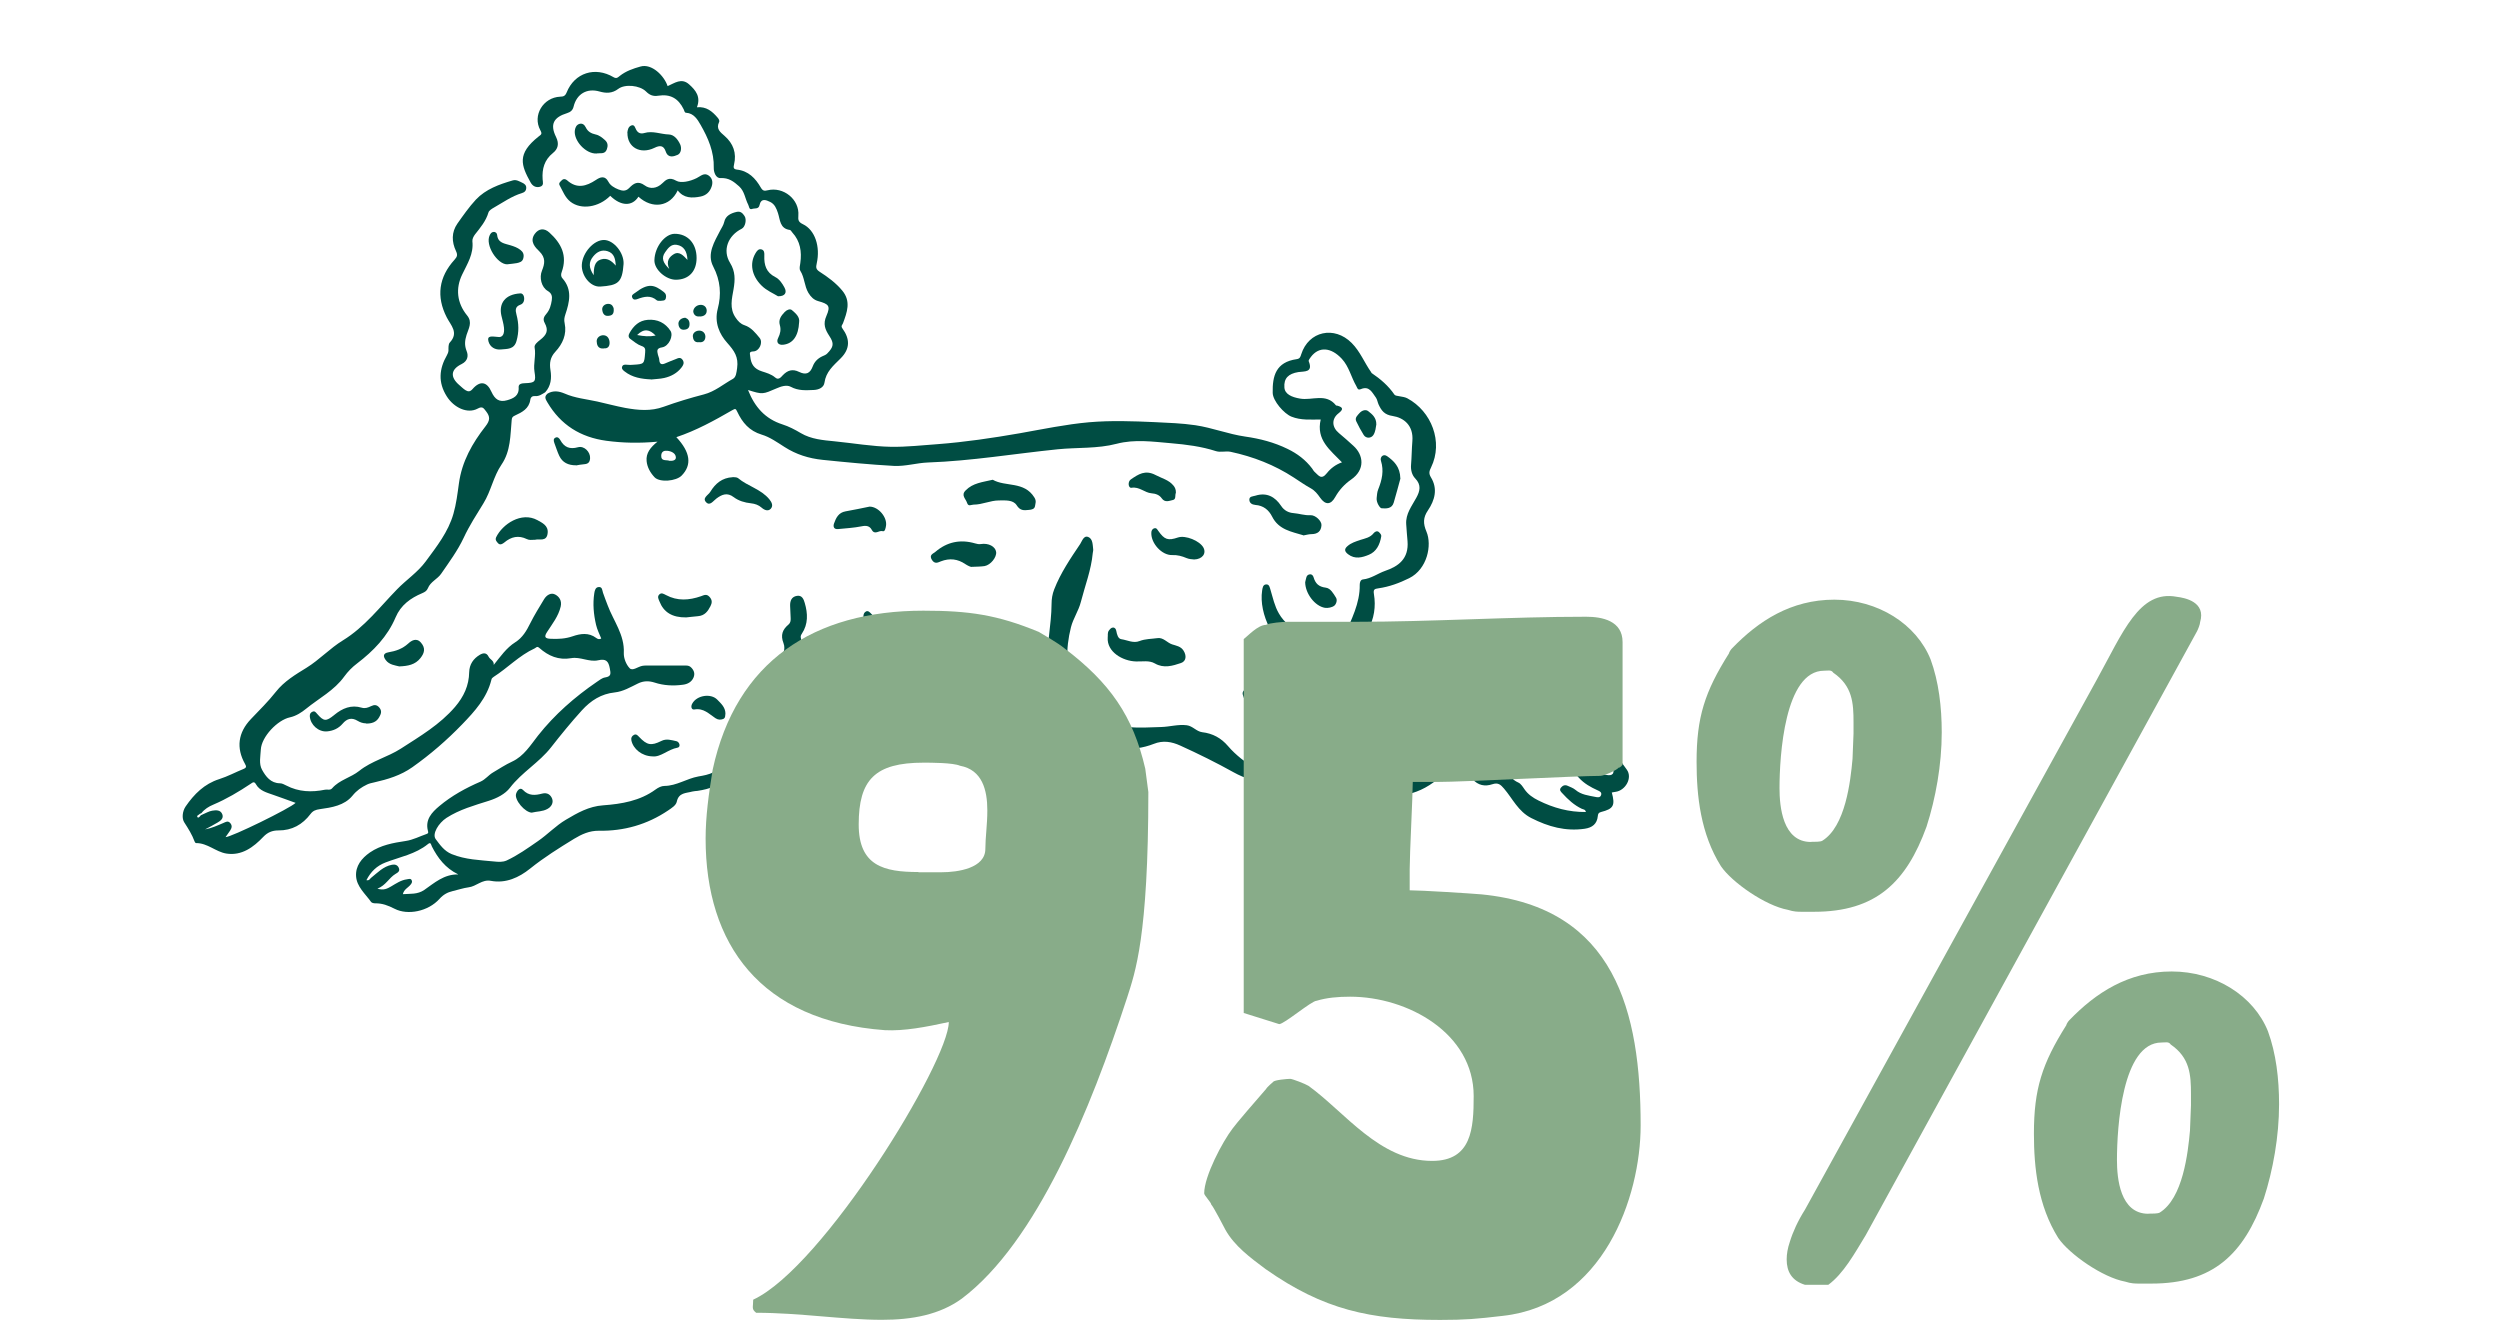 <svg viewBox="0 0 227 121" xmlns="http://www.w3.org/2000/svg" data-sanitized-data-name="Calque 1" data-name="Calque 1" id="Calque_1">
  <defs>
    <style>
      .cls-1 {
        fill: #88ac89;
      }

      .cls-1, .cls-2 {
        stroke-width: 0px;
      }

      .cls-2 {
        fill: #004d43;
      }
    </style>
  </defs>
  <g>
    <path d="M49.73,35.73c.51-.29,1-.22,1.53,0,.95.42,1.98.51,2.98.73.85.19,1.69.42,2.54.58,1.17.21,2.32.32,3.49-.11,1.19-.43,2.42-.8,3.65-1.12,1-.26,1.76-.93,2.63-1.41.29-.16.32-.57.38-.97.14-1.02-.25-1.57-.9-2.3-.69-.77-1.19-1.83-.86-3.09.34-1.28.26-2.56-.41-3.84-.6-1.15.11-2.25.64-3.28.13-.25.29-.47.36-.77.12-.56.6-.79,1.13-.91.36-.08.54.12.71.37.22.32.07,1-.25,1.16-1.25.62-1.77,1.95-1.06,3.1.49.79.46,1.53.32,2.37-.15.87-.4,1.77.19,2.61.21.31.44.56.8.68.61.2.99.69,1.37,1.15.34.41-.02,1.21-.56,1.23-.41.02-.32.16-.29.45.07.7.34,1.13,1.06,1.36.4.13.85.25,1.21.56.29.25.5,0,.68-.2.43-.45.88-.61,1.49-.31.64.31,1,.13,1.24-.51.16-.42.45-.71.85-.9.16-.08.33-.12.46-.26.58-.59.65-.91.19-1.6-.38-.58-.59-1.08-.26-1.82.39-.9.22-1.07-.75-1.34-.39-.11-.66-.37-.89-.75-.37-.63-.34-1.38-.73-2-.12-.2-.03-.47,0-.72.14-1.01,0-1.97-.73-2.76-.07-.08-.14-.22-.22-.23-.92-.12-.88-.93-1.08-1.53-.14-.43-.3-.81-.7-1.01-.39-.19-.83-.38-.98.3-.08.37-.43.25-.66.33-.29.11-.28-.23-.36-.38-.29-.55-.33-1.22-.83-1.67-.48-.43-.94-.79-1.68-.75-.45.03-.63-.57-.62-.92.04-1.46-.51-2.72-1.2-3.92-.27-.47-.61-1.05-1.31-1.09-.15,0-.16-.19-.22-.31-.48-.99-1.21-1.41-2.3-1.24-.49.08-.8-.06-1.13-.39-.56-.55-1.9-.69-2.51-.23-.55.42-1.11.41-1.7.24-1.14-.33-2.08.21-2.36,1.38-.08.33-.29.49-.58.58-1.24.38-1.58,1.02-1.01,2.17.31.63.16,1.1-.28,1.45-.79.64-1,1.44-.94,2.39.01.23.15.57-.24.68-.38.1-.67-.07-.85-.39-.87-1.57-1.26-2.6.72-4.17.25-.19.35-.23.16-.58-.73-1.34.26-2.97,1.8-3.04.28-.01.45-.04.59-.38.72-1.8,2.59-2.38,4.26-1.39.29.17.41,0,.57-.12.56-.44,1.2-.66,1.88-.85,1.02-.29,2.15.84,2.46,1.78.63-.27,1.26-.78,1.95-.16.61.54,1.08,1.14.71,2.08.86-.08,1.39.37,1.87.93.11.13.21.28.14.42-.29.61.11.91.5,1.25.79.69,1.11,1.56.86,2.6-.06.26-.07.42.26.46,1.04.11,1.69.79,2.17,1.63.19.33.35.31.61.25,1.44-.36,2.92.83,2.8,2.3-.03.4,0,.58.42.78,1.09.52,1.59,2.03,1.25,3.55-.08.36-.09.54.27.77.75.48,1.47,1.01,2.05,1.71.81.98.43,1.97.06,2.97-.06.15-.21.23-.05.46.69.95.72,1.85-.17,2.73-.66.66-1.32,1.2-1.46,2.2-.06.42-.48.64-.98.66-.72.03-1.4.08-2.08-.29-.39-.21-.91-.02-1.28.14-1.26.54-1.25.58-2.6.15.6,1.53,1.55,2.62,3.11,3.12.6.19,1.15.48,1.69.8.93.55,2.02.64,3.05.74,1.71.17,3.42.47,5.14.5,1.41.02,2.82-.14,4.22-.24,2.5-.19,4.99-.56,7.46-.99,2.09-.37,4.18-.81,6.3-1,1.99-.17,3.98-.1,5.97-.01,1.23.06,2.45.1,3.68.28,1.54.23,2.99.81,4.52,1.03,1.34.19,2.62.52,3.85,1.12.89.43,1.64,1,2.23,1.78.08.11.14.24.24.32.34.29.58.77,1.11.09.32-.41.8-.78,1.36-.97-1.05-1.1-2.37-2.03-1.93-3.89-.88,0-1.79.09-2.66-.26-.67-.27-1.69-1.43-1.7-2.16-.03-1.53.28-2.79,2.18-3.06.29-.04.34-.21.41-.44.67-2.11,3.01-2.61,4.58-1.03.78.78,1.16,1.8,1.78,2.67.01.02.01.05.03.06.8.54,1.52,1.15,2.08,1.97.11.16.79.12,1.17.33,2.18,1.17,3.28,3.95,2.15,6.27-.16.32-.23.54-.02.89.65,1.05.36,2.09-.27,3.02-.44.65-.44,1.19-.13,1.92.52,1.22.08,3.41-1.57,4.23-.89.44-1.81.78-2.8.92-.34.05-.47.09-.4.52.19,1.13.02,2.24-.54,3.26-.21.39-.36.52.28.71.96.28,1.78.93,2.54,1.61.51.46,1.05.67,1.75.72,1.2.08,2.3.54,3.23,1.32.34.28.65.43,1.09.35,1.03-.2,2.05.11,3.08.06.28-.01.47.24.66.43.61.57,1.29.9,2.17.72.44-.09,1.07.7,1.04,1.23-.02.32-.31.74-.11.93.31.29.75.47,1.19.6,1.25.38,2.52.75,3.74,1.22,1.32.51,2.06,1.71,2.84,2.78.54.74-.11,1.9-1.03,2.02-.11.01-.22.04-.33.06.32,1.18.16,1.48-.98,1.77-.23.06-.27.17-.29.37-.07.71-.5,1.05-1.19,1.15-1.74.25-3.29-.18-4.85-.97-1.2-.61-1.69-1.76-2.48-2.68-.3-.35-.53-.57-1.06-.39-.66.22-1.29.12-1.81-.48-.46-.53-2.53-.49-3.17.03-1.94,1.6-4.12,1.83-6.46,1.15-.67-.19-1.18-.63-1.67-1.1-.19-.18-.3-.21-.6-.15-.92.19-1.88.3-2.7-.35-.34-.27-.62,0-.86.11-2.13.91-4.21.82-6.21-.29-1.58-.88-3.2-1.68-4.85-2.43-.79-.36-1.57-.49-2.4-.16-2.02.79-3.9.5-5.67-.77-.07.15-.1.35-.21.42-1.08.69-1.08,2.05-1.83,2.96-.55.68-.36,1.54.36,2.17.56.5.73,1,.4,1.72-.19.4-.4.6-.84.61-.39,0-.73.05-1.1.33-.46.36-1.14.1-1.7.24-1.34.33-2.38-.16-3.19-1.13-.71-.85-.97-1.89-.93-3.01.02-.79.06-1.58.28-2.34.07-.26-.02-.43-.15-.61-.4-.62-.56-1.27-.28-1.98.23-.58-.24-1.02-.29-1.54.02-.04.06-.09.05-.11-.04-.08-.11-.05-.16,0-.28.34-.72.32-1.09.45-.71.24-1.21.83-1.95,1.04-.52.15-1.02.36-1.56.39-1.37.07-2.7.53-4.07.44-.82-.05-1.64-.2-2.43-.4-.48-.12-.95-.14-1.4-.05-1.83.38-3.44-.06-4.91-1.16-.11-.08-.23-.15-.33-.23-.43-.33-.82-.39-1.17.13-.07.11-.18.24-.29.27-.85.21-1.06.92-1.31,1.61-.35.95-.92,1.73-1.73,2.36-.41.31-.77.69-1.11,1.08-.75.88-1.74,1.22-2.83,1.38-.16.02-.32.02-.47.06-.56.16-1.23.08-1.41.92-.07.34-.47.58-.79.8-1.9,1.28-4.01,1.88-6.28,1.84-.86-.01-1.57.32-2.25.73-1.37.84-2.73,1.69-4,2.71-1.01.81-2.2,1.36-3.55,1.11-.82-.16-1.32.51-2.05.59-.46.06-.95.23-1.43.34-.47.11-.85.32-1.19.7-1.04,1.16-2.9,1.51-4.07.91-.61-.31-1.13-.51-1.78-.5-.13,0-.31-.04-.37-.13-.53-.74-1.3-1.38-1.36-2.33-.06-.93.5-1.63,1.26-2.16.98-.67,2.11-.87,3.24-1.04.68-.1,1.27-.42,1.91-.64.18-.06.15-.14.11-.3-.25-1.01.35-1.65,1.04-2.23,1.12-.94,2.4-1.64,3.74-2.22.45-.2.72-.59,1.13-.83.58-.34,1.13-.71,1.74-.99,1.06-.49,1.67-1.49,2.35-2.36,1.52-1.92,3.33-3.5,5.33-4.87.24-.16.49-.37.76-.41.59-.09.51-.37.43-.82-.12-.66-.35-.9-1.05-.74-.82.19-1.63-.34-2.46-.19-1.14.2-2.07-.2-2.89-.93-.22-.19-.27-.03-.42.04-1.4.64-2.46,1.78-3.73,2.59-.1.07-.18.13-.2.25-.41,1.66-1.51,2.87-2.65,4.05-1.39,1.44-2.89,2.74-4.53,3.9-1.06.75-2.24,1.1-3.47,1.38-.22.05-.43.09-.64.19-.52.25-.94.54-1.33,1.02-.73.89-1.88,1.07-2.97,1.22-.36.05-.61.14-.83.43-.73.97-1.69,1.51-2.93,1.5-.54,0-.97.17-1.36.58-.9.95-1.97,1.74-3.36,1.52-.95-.15-1.71-.96-2.75-.95-.05,0-.11-.08-.13-.14-.23-.63-.58-1.18-.94-1.74-.23-.35-.18-.99.12-1.44.77-1.12,1.7-2.06,3.06-2.49.76-.24,1.48-.63,2.22-.93.28-.12.23-.24.11-.46-.8-1.43-.64-2.83.55-4.07.77-.81,1.57-1.59,2.26-2.47.74-.94,1.77-1.56,2.78-2.18,1.18-.73,2.13-1.77,3.31-2.49,1.96-1.2,3.34-3.02,4.91-4.63.84-.87,1.87-1.54,2.6-2.53,1-1.36,2.05-2.68,2.52-4.33.26-.9.37-1.84.5-2.77.27-1.98,1.22-3.65,2.41-5.17.42-.54.44-.87.05-1.37-.23-.29-.32-.48-.76-.24-.92.5-2.16-.08-2.81-1.12-.8-1.27-.69-2.49.02-3.73.08-.14.13-.27.14-.43,0-.24-.02-.57.12-.72.84-.9.09-1.56-.28-2.29-.96-1.88-.73-3.65.71-5.23.24-.27.3-.43.13-.79-.39-.83-.42-1.7.13-2.49.53-.75,1.06-1.51,1.68-2.18.9-.95,2.11-1.38,3.34-1.74.33-.1.61.09.89.22.18.08.35.22.34.45,0,.26-.15.41-.39.48-.93.28-1.72.85-2.55,1.32-.19.11-.44.26-.49.44-.23.78-.73,1.37-1.22,1.99-.13.17-.26.42-.24.62.13,1.15-.45,2.03-.92,3.01-.62,1.27-.49,2.59.44,3.73.52.63.12,1.21-.05,1.77-.16.52-.2.94.01,1.47.17.41.11.89-.45,1.17-1.01.49-1.06,1.19-.22,1.91.19.16.36.34.57.47.22.13.4.16.63-.1.68-.79,1.31-.69,1.72.24.32.7.72.97,1.42.77.56-.16,1.11-.39,1.05-1.18-.02-.33.31-.36.6-.37.89-.03.99-.14.84-1.04-.12-.73.15-1.46.01-2.2-.05-.25.26-.5.49-.68.64-.49.78-.89.43-1.54-.21-.38-.04-.61.15-.84.31-.36.42-.79.49-1.23.05-.34.01-.62-.36-.84-.59-.34-.79-1.23-.53-1.85.25-.62.36-1.16-.24-1.75-.34-.33-.92-.88-.42-1.58.37-.51.87-.55,1.33-.13,1.08.98,1.66,2.1,1.12,3.59-.07.19-.09.39.07.57.91,1.03.64,2.16.26,3.29-.09.28-.13.49-.06.8.21,1-.19,1.87-.85,2.58-.47.51-.54,1.03-.44,1.66.12.73.05,1.44-.48,2.02-.29.17-.56.38-.93.34-.23-.02-.39.1-.42.34-.12.81-.75,1.13-1.38,1.42-.21.1-.29.16-.31.41-.13,1.39-.08,2.82-.93,4.06-.73,1.07-.95,2.4-1.63,3.5-.63,1.03-1.29,2.04-1.8,3.14-.55,1.17-1.32,2.21-2.05,3.27-.33.48-.97.72-1.2,1.31-.1.24-.27.34-.52.45-1.05.44-1.94,1.08-2.41,2.19-.74,1.75-2.02,3.06-3.5,4.19-.45.34-.83.73-1.16,1.18-.91,1.27-2.3,1.98-3.48,2.94-.38.31-.89.65-1.45.77-1.14.24-2.59,1.77-2.65,2.93-.03.61-.19,1.29.11,1.83.34.61.78,1.22,1.63,1.23.19,0,.39.11.57.2,1.13.59,2.31.63,3.53.38.21-.04.46.08.64-.13.66-.76,1.68-.96,2.46-1.58,1.12-.9,2.57-1.24,3.78-2.02,1.75-1.13,3.54-2.18,4.92-3.79.79-.93,1.26-1.93,1.28-3.15.02-.71.38-1.23.97-1.58.29-.17.6-.22.79.17.13.27.51.35.47.75.62-.77,1.15-1.55,1.96-2.06.65-.41,1.02-1.04,1.35-1.71.38-.76.83-1.48,1.27-2.21.23-.37.63-.61,1-.41.36.19.62.55.5,1.09-.21.89-.76,1.57-1.23,2.3-.32.48-.17.61.33.63.68.03,1.33,0,1.99-.23.7-.24,1.45-.36,2.13.15.12.09.26.17.46.05-.17-.41-.37-.81-.47-1.24-.22-.95-.31-1.9-.16-2.87.04-.24.1-.54.4-.56.33-.03.32.3.39.52.13.38.28.76.42,1.13.53,1.43,1.55,2.68,1.47,4.34-.02.46.21,1.05.53,1.38.26.28.74-.13,1.13-.21.2-.04.4-.03.6-.03,1.14,0,2.28,0,3.42,0,.2,0,.34.07.47.21.24.26.32.55.18.88-.18.42-.56.6-.96.65-.87.12-1.74.08-2.59-.2-.51-.16-.99-.16-1.5.09-.68.33-1.34.73-2.11.81-1.22.13-2.16.73-2.98,1.63-.98,1.08-1.9,2.21-2.8,3.36-1.08,1.38-2.65,2.26-3.73,3.67-.43.56-1.16.94-1.92,1.18-1.32.42-2.66.79-3.84,1.55-.72.47-1.33,1.46-.98,1.93.39.52.77,1.08,1.45,1.36,1.25.51,2.56.54,3.86.67.37.04.77.07,1.13-.09,1.01-.47,1.92-1.12,2.83-1.75.88-.6,1.62-1.4,2.55-1.95,1.05-.62,2.08-1.22,3.39-1.31,1.66-.12,3.34-.4,4.76-1.44.23-.17.53-.32.8-.32,1.11-.01,2.02-.67,3.08-.86.46-.08.94-.16,1.35-.38,1.8-.95,3.07-2.35,3.43-4.43.09-.55.34-.95.83-1.22.6-.33,1.08-.82,1.42-1.4.36-.62.53-1.3.13-1.97-.25-.42-.21-.75.1-1.09.41-.46.69-1.03.47-1.61-.29-.74-.09-1.24.46-1.7.17-.14.2-.35.19-.56-.01-.38-.04-.76-.05-1.14-.01-.45.13-.82.62-.9.47-.08.62.33.71.65.28.95.32,1.91-.26,2.78-.09.14-.14.24-.09.42.24,1.04-.08,1.94-.75,2.74-.1.12-.37.22-.2.43.51.62.3,1.27.12,1.92-.05.19-.07.34.18.41.85.25,1.72.46,2.55.78.99.37,2.06.41,3.02.86.15.07.28.12.45.1.8-.11,1.6-.14,2.4-.17,1.29-.04,2.58-.19,3.86-.31.93-.09,1.88-.18,2.71-.66,1.11-.63,2.41-.83,3.48-1.56.23-.16.55-.26.83-.25,1.23,0,2.45-.1,3.67-.12.36,0,.39-.06.29-.34-.13-.39-.21-.78-.23-1.19-.1-1.93.37-3.83.38-5.76,0-.44.07-.89.24-1.32.58-1.49,1.48-2.81,2.36-4.12.17-.26.32-.81.74-.63.41.17.39.71.44,1.13.01.11-.03.22-.04.33-.14,1.53-.7,2.95-1.08,4.43-.2.8-.7,1.51-.9,2.3-.49,1.97-.53,3.95.54,5.78.52.89.87,1.89,1.88,2.47,1.84,1.06,3.8.87,5.77.81.78-.02,1.54-.26,2.33-.16.54.07.87.56,1.39.63.96.11,1.73.53,2.36,1.27.35.41.75.78,1.17,1.12.57.46,1.22.75,1.98.72.93-.04,1.82-.26,2.67-.63.57-.25,1.07-.24,1.61,0,.58.27,1.18.35,1.83.24.31-.05.62-.2.98-.03,1.39.68,2.85,1.04,4.43.8.37-.06.76.02,1.14,0,1.12-.03,2.27-.13,3.26-.6,1.26-.6,2.43-.41,3.59.03.82.31.9.39,1.32-.42.54-1.04,1.15-2.04,2.09-2.76.52-.4.36-1.02.62-1.51.07-.13-.12-.18-.21-.2-.97-.22-1.87-.71-2.91-.71-1.34,0-2.68-.12-3.92-.75-.97-.49-1.94-.98-3.11-.94-.65.02-1.26-.26-1.8-.78-1.28-1.24-2.81-1.71-4.62-1.34-1.38.28-2.74.26-4.1-.47-1.79-.97-3.26-3.75-2.93-5.91.04-.24.07-.55.39-.55.27,0,.3.29.37.5.22.73.37,1.47.76,2.14.94,1.67,3.55,2.81,5.61,2.3.17-.04.28-.09.34-.25.62-1.51,1.42-2.96,1.39-4.66,0-.22.08-.46.29-.48.75-.08,1.34-.54,2.02-.78,1.21-.41,2.16-1.1,2.03-2.7-.04-.51-.09-1.03-.12-1.54-.06-.94.51-1.64.92-2.4.33-.6.47-1.16-.1-1.75-.3-.31-.42-.77-.38-1.24.06-.71.06-1.43.12-2.15.12-1.44-.8-2.13-1.78-2.28-.76-.11-1.03-.49-1.29-1.05-.09-.2-.12-.45-.24-.62-.34-.45-.59-1.1-1.37-.77-.29.12-.31-.1-.41-.28-.47-.81-.66-1.77-1.32-2.48-.98-1.05-2.07-1.13-2.8-.17-.09.12-.24.31-.2.4.42,1.04-.4.9-.94.98-.92.15-1.33.57-1.27,1.4.04.6.65.88,1.43,1.01,1.08.19,2.35-.53,3.25.61.02.03.09.02.13.03.52.15.57.33.11.69-.66.51-.61,1.27.03,1.8.45.37.88.76,1.31,1.15.94.84,1.09,2.18-.2,3.07-.59.41-1.08.94-1.44,1.58-.4.73-.9.75-1.38.06-.23-.33-.47-.64-.85-.85-.53-.29-1.02-.64-1.53-.97-1.76-1.15-3.69-1.9-5.74-2.34-.43-.09-.92.07-1.33-.06-1.33-.43-2.69-.6-4.08-.72-1.66-.14-3.29-.38-4.94.05-1.75.46-3.57.32-5.35.5-3.93.4-7.83,1.06-11.79,1.2-1.03.04-2.03.36-3.08.31-2.17-.12-4.33-.33-6.48-.55-1.26-.13-2.4-.49-3.46-1.17-.66-.42-1.33-.9-2.07-1.12-1.13-.34-1.76-1.1-2.22-2.08-.13-.27-.16-.31-.45-.14-1.63.94-3.28,1.85-5.08,2.45,1.28,1.37,1.43,2.52.48,3.49-.5.51-1.98.64-2.45.16-.39-.41-.68-.92-.73-1.48-.07-.71.34-1.25.99-1.76-1.65.15-3.14.12-4.64-.08-2.36-.32-4.15-1.44-5.36-3.49-.15-.26-.31-.5-.02-.76ZM18.13,73.91c-.08.1-.33.14-.18.31.06.07.21-.08.28-.19.06-.03.11-.05.17-.08.29-.12.57-.29.87-.34.35-.06.77-.08.92.34.13.36-.16.58-.44.74-.37.22-.75.42-1.13.62.6-.11,1.14-.36,1.68-.59.19-.08.4-.23.61.02.2.24.13.45-.01.67-.13.19-.27.38-.42.6.51.01,5.88-2.62,6.36-3.11-.7-.25-1.37-.5-2.04-.73-.59-.21-1.22-.36-1.56-.96-.16-.29-.3-.16-.48-.04-1.08.72-2.19,1.38-3.39,1.89-.41.17-.8.41-1.08.77-.06.03-.11.06-.17.08ZM96.44,73.15c.05,0,.1.01.16.02-.03-.04-.05-.08-.08-.11-.14-.46-.52-.78-.75-1.18-.26-.44-.55-.86-.61-1.39-.09-.76.3-1.33.75-1.87.1-.12.37-.32.05-.37-.38-.06-.7-.36-1.08-.29-1.12.2-2.23.44-3.35.63-.24.04-.28.13-.29.34-.03.85-.09,1.7-.13,2.55-.03.7.31,1.24.79,1.7.36.33.77.61,1.16.92.06.05.12.1.18.15.09-.12.03-.19-.09-.24-.1-.22-.2-.44-.32-.66-.14-.28-.23-.57.07-.78.34-.25.53.07.7.28.37.45.79.77,1.44.74-.19-.33-.37-.64-.55-.94-.13-.22-.25-.42,0-.64.26-.22.4,0,.58.11.49.31.81.84,1.38,1.04ZM144,73.74c-.05-.26-.24-.24-.37-.3-.7-.33-1.26-.85-1.77-1.41-.11-.12-.32-.29-.12-.52.16-.19.36-.27.6-.16.24.11.51.2.71.37.53.45,1.18.51,1.81.64.19.04.44.09.52-.17.08-.25-.12-.34-.32-.43-.62-.28-1.21-.61-1.67-1.11-.14-.15-.35-.32-.21-.57.15-.26.39-.26.65-.19.54.14,1.08.28,1.63.39.36.07.92.26,1.03-.13.12-.42-.32-.79-.74-1.01-.1-.05-.21-.09-.32-.1-1.85-.04-3.32-1.23-5.06-1.63-.4-.09-.83-.28-1.09-.63-.19-.26-.3-.14-.48-.04-.85.5-1.23,1.28-1.5,2.2-.26.88-.51,1.63.57,2.12.22.1.39.37.54.59.33.48.78.79,1.29,1.04,1.35.67,2.76,1.06,4.3,1.04ZM94.4,63.65c-1.18-.22-2.28.45-3.46.47-.68.01-.59.34-.32.66.49.58.57,1.18.35,1.87-.07.21-.1.54.16.58.58.07,1.11.44,1.75.16,1.1-.47,2.2-1,3.44-.32.38.21,1.64-.86,1.59-1.27,0-.06-.08-.11-.12-.16-.45-.62-.78-1.31-1.31-1.86-.16-.17-.29-.29-.57-.25-.49.07-.98.08-1.51.12ZM41.58,79.38c-1.14-.56-1.83-1.47-2.37-2.53-.06-.12-.08-.44-.35-.21-1.13.92-2.55,1.17-3.85,1.67-.79.3-1.34.83-1.74,1.61.28.05.31-.12.41-.2.59-.47,1.12-1.05,1.91-1.2.27-.05.5.01.62.28.13.3-.07.42-.31.56-.58.35-.86,1.03-1.63,1.33.58.18.91-.01,1.24-.2.46-.27.9-.58,1.45-.65.15-.02.33-.1.42.08.08.16,0,.29-.11.42-.22.27-.59.41-.69.85.68-.05,1.32.04,1.94-.38.92-.64,1.8-1.44,3.08-1.41ZM60.75,41.84c.25.02.63,0,.62-.31-.02-.38-.41-.56-.78-.6-.28-.03-.53.06-.55.42-.03.55.41.39.72.48Z" class="cls-2"></path>
    <path d="M61.53,17.3c-.7,1.48-2.3,1.71-3.56.56-.57.9-1.59.87-2.56-.08-1.05,1.06-2.65,1.29-3.61.54-.5-.39-.7-.98-.99-1.5-.11-.2.08-.33.2-.45.15-.15.33-.13.48,0,.88.79,1.73.56,2.62-.03.36-.24.81-.46,1.15.19.16.31.53.53.89.67.34.13.66.2.98-.13.39-.4.78-.7,1.42-.23.46.34,1.08.3,1.59-.2.32-.31.62-.6,1.26-.23.43.25,1.26.06,1.86-.24.35-.17.67-.53,1.09-.23.31.23.4.57.28.96-.16.52-.51.85-1.03.95-.77.15-1.52.16-2.07-.57Z" class="cls-2"></path>
    <path d="M59.12,34.45c-.87-.04-1.7-.17-2.4-.72-.15-.11-.3-.25-.23-.44.07-.2.27-.19.46-.17.18.02.36.02.54,0,1.02-.06,1.01-.07,1.09-1.12.02-.3.02-.47-.34-.59-.36-.12-.68-.4-1-.63-.19-.13-.2-.33-.08-.54.37-.66.87-1.14,1.66-1.2.88-.07,1.58.27,2.06,1,.29.44-.14,1.4-.76,1.5-.54.08-.45.34-.38.67.03.15.12.3.12.45.03.49.28.46.62.3.28-.13.58-.23.87-.35.23-.1.45-.21.64.08.18.27.03.5-.11.68-.39.51-.95.81-1.57.95-.39.09-.8.09-1.2.14ZM57.85,30.42c.62.12,1.12.16,1.68.05-.54-.57-1.05-.67-1.68-.05Z" class="cls-2"></path>
    <path d="M56.62,23.97c-.12,1.72-.52,1.94-2.11,2.05-.91.06-1.73-1-1.68-1.98.06-1.11,1.1-2.27,2.03-2.25.88.02,1.82,1.18,1.76,2.19ZM55.91,24.13c-.03-.59-.12-1.14-.77-1.33-.53-.15-.95.08-1.28.49-.42.51-.41,1.02.05,1.7,0-.69.07-1.25.65-1.43.55-.18.98.12,1.35.56Z" class="cls-2"></path>
    <path d="M63.25,23.43c0,1.21-.71,1.96-1.87,1.97-.91.01-1.98-.92-1.96-1.77.03-1.24.97-2.39,1.83-2.4,1.19-.01,2,.87,2,2.2ZM62.42,23.6c-.03-.79-.34-1.27-.98-1.37-.51-.08-.79.31-1.05.68-.37.53-.18.96.38,1.51-.34-.74.05-1.12.41-1.34.49-.3.88.13,1.23.51Z" class="cls-2"></path>
    <path d="M45.17,30.59c.49.1.65-.29.59-.85-.04-.38-.16-.74-.24-1.11-.23-1.08.34-1.91,1.72-1.99.21-.01.29.15.33.28.08.31-.02.64-.3.74-.53.18-.47.54-.37.92.21.8.23,1.57,0,2.38-.22.79-.85.71-1.4.77-.54.06-1.01-.21-1.15-.74-.14-.54.31-.44.82-.4Z" class="cls-2"></path>
    <path d="M56.96,12.06c.03-.23.07-.56.37-.67.29-.11.34.23.44.4.17.3.41.38.73.29.76-.23,1.49.11,2.24.13.48.02.82.47,1.02.9.15.32.09.81-.23.95-.33.14-.86.34-1.08-.3-.19-.56-.52-.59-1.04-.33-1.27.61-2.46-.05-2.44-1.37Z" class="cls-2"></path>
    <path d="M70.66,26.91c-.45-.28-1.05-.52-1.51-.98-.9-.89-1.1-2-.56-2.92.13-.22.28-.45.57-.36.25.08.25.34.24.57-.03.83.16,1.52,1,1.94.36.18.63.57.83.95.25.46.05.8-.57.79Z" class="cls-2"></path>
    <path d="M46.04,24c-.87,0-2.02-1.74-1.57-2.65.07-.14.16-.28.34-.29.2-.02.32.13.33.27.07.75.7.78,1.2.94.33.1.64.21.91.42.25.19.35.42.27.75-.08.34-.34.39-.59.45-.24.05-.49.06-.89.11Z" class="cls-2"></path>
    <path d="M54.16,13.94c-.99.04-2.11-1.2-1.96-2.13.04-.25.15-.48.41-.56.28-.08.46.08.58.32.18.38.49.55.89.64.34.07.6.29.85.51.28.25.28.54.17.84-.17.49-.63.31-.95.38Z" class="cls-2"></path>
    <path d="M72.56,29.26c-.06,1.24-.56,1.94-1.43,2.04-.45.06-.68-.22-.47-.62.19-.38.27-.75.15-1.16-.15-.51.13-.86.44-1.19.17-.18.48-.33.66-.17.35.3.73.62.65,1.11Z" class="cls-2"></path>
    <path d="M59.93,27.31c-.08,0-.22.02-.29-.04-.56-.49-1.15-.34-1.75-.12-.16.06-.37.11-.47-.1-.13-.26.1-.35.25-.46,1.2-.92,1.74-.75,2.62-.06.18.14.22.32.17.54-.06.28-.3.21-.52.25Z" class="cls-2"></path>
    <path d="M54.84,31.64c-.57.07-.65-.37-.66-.64-.02-.31.27-.58.63-.56.35.02.52.31.54.64.02.38-.17.58-.5.55Z" class="cls-2"></path>
    <path d="M63.53,28.73c-.47.07-.6-.34-.58-.5.04-.29.31-.54.66-.55.34-.01.56.23.56.53,0,.4-.33.53-.64.53Z" class="cls-2"></path>
    <path d="M63.48,31.07c-.47.07-.55-.31-.57-.53-.02-.31.27-.52.58-.52.32,0,.55.22.56.54,0,.37-.23.56-.57.51Z" class="cls-2"></path>
    <path d="M55.72,28c.06.56-.18.66-.51.68-.4.03-.5-.32-.53-.55-.03-.3.22-.54.55-.54.36,0,.45.28.49.41Z" class="cls-2"></path>
    <path d="M62.22,28.85c.25.09.4.27.39.59,0,.39-.25.5-.56.5-.35,0-.45-.37-.45-.55,0-.28.24-.52.62-.54Z" class="cls-2"></path>
    <path d="M85.9,57.88c-.75-.58-1.52.19-2.31.11-1.12-.11-2.17.43-3.3.24-.99-.16-1.98-1.33-1.89-2.32.02-.18.08-.3.22-.38.17-.1.28,0,.41.12.2.19.37.39.45.66.16.52.53.67,1.03.64.63-.04,1.25-.05,1.88-.1.54-.05,1.01-.23,1.45-.6.98-.82,2.13-.72,3.24-.34.4.14.73.51.57,1.1-.14.52-.41.75-.93.76-.24,0-.49.06-.82.1Z" class="cls-2"></path>
    <path d="M100.58,57.9c.03-.22-.04-.45.11-.65.1-.12.19-.26.37-.27.19,0,.27.15.3.31.06.31.15.71.46.75.54.08,1.09.39,1.64.17.54-.21,1.1-.19,1.65-.27.53-.07.86.42,1.32.57.36.12.78.17,1.03.56.29.45.26.96-.22,1.13-.77.26-1.57.51-2.38.04-.52-.3-1.13-.16-1.7-.18-1.24-.03-2.67-.88-2.58-2.17Z" class="cls-2"></path>
    <path d="M90.14,43.56c1.16.67,2.85.11,3.78,1.61.21.33.09.54.06.78-.04.27-.29.33-.56.35-.46.05-.79.08-1.11-.43-.33-.5-1.02-.43-1.6-.43-.79,0-1.51.38-2.3.38-.23,0-.48.21-.6-.16-.11-.37-.58-.68-.13-1.13.66-.68,1.54-.75,2.47-.97Z" class="cls-2"></path>
    <path d="M118.33,48.6c-1.04-.32-2.22-.49-2.82-1.69-.31-.62-.81-1.01-1.52-1.06-.32-.03-.54-.18-.55-.47-.01-.32.31-.3.54-.37,1.04-.33,1.8.1,2.35.93.28.43.7.62,1.12.65.51.04,1,.22,1.53.19.46-.03,1.03.53,1.01.9-.03.57-.36.82-.92.82-.22,0-.44.07-.73.12Z" class="cls-2"></path>
    <path d="M88.23,51.48c-.11,0-.35-.11-.58-.26-.69-.47-1.42-.56-2.22-.25-.25.1-.55.28-.81-.13-.29-.46.11-.56.31-.73,1.06-.91,2.27-1.16,3.61-.77.18.05.33.09.52.06.7-.11,1.32.22,1.39.72.06.48-.5,1.18-1.05,1.28-.33.05-.67.05-1.16.07Z" class="cls-2"></path>
    <path d="M126.08,66.82c-1.32.12-2.23-.57-2.56-1.91-.1-.38-.21-.65-.59-.8-.18-.07-.38-.25-.34-.46.05-.26.31-.27.54-.3.59-.08,1.04.15,1.28.66.43.89,1.17,1.01,2.02.94.59-.05,1.1.06,1.49.58.35.48.21.93-.37,1.06-.52.12-1.05.24-1.47.23Z" class="cls-2"></path>
    <path d="M66.54,43.32c.13.02.36,0,.47.09.88.74,2.09,1,2.85,1.93.23.28.36.59.13.85-.23.26-.57.14-.83-.09-.28-.25-.61-.36-.97-.4-.57-.06-1.12-.22-1.57-.56-.59-.45-1.07-.24-1.56.12-.28.2-.58.69-.92.37-.43-.41.18-.67.36-.98.45-.74,1.06-1.27,2.03-1.32Z" class="cls-2"></path>
    <path d="M33.23,65.68c-.27,0-.53-.09-.76-.23-.54-.33-.97-.2-1.36.26-.37.43-.85.65-1.41.7-.78.07-1.52-.6-1.57-1.37-.01-.21.06-.34.25-.42.19-.08.28.04.39.17.63.73.83.74,1.59.12.73-.6,1.53-.94,2.49-.65.31.09.57-.01.84-.14.29-.14.53-.15.77.15.25.32.12.58-.03.85-.26.47-.7.59-1.21.58Z" class="cls-2"></path>
    <path d="M78.96,46c.82.01,1.61.98,1.49,1.74-.04.23-.09.56-.31.49-.33-.1-.71.39-.99-.13-.19-.35-.5-.4-.92-.31-.7.14-1.42.18-2.13.25-.39.04-.47-.23-.37-.51.18-.51.41-.99,1.05-1.1.75-.13,1.49-.29,2.18-.43Z" class="cls-2"></path>
    <path d="M115.65,65.45c-1.71.09-2.41-1.05-2.8-2.36-.07-.24.06-.4.23-.5.19-.12.36-.02.44.16.51,1.05,1.42,1.07,2.4,1,.54-.04,1.08-.12,1.55.39.27.3.19.56.15.83-.05.3-.35.36-.64.38-.45.02-.89.06-1.34.1Z" class="cls-2"></path>
    <path d="M108.43,50.8c-.24-.02-.46-.03-.7-.13-.4-.17-.82-.29-1.3-.27-.93.03-1.92-1.06-1.89-2.01,0-.19.07-.36.27-.42.19-.06.27.1.36.23.57.81.88.91,1.8.6.67-.22,1.96.3,2.3.92.29.55-.11,1.06-.84,1.08Z" class="cls-2"></path>
    <path d="M48.59,49.01c-.31.01-.54.05-.75-.06-.76-.37-1.42-.22-2.05.31-.15.12-.39.28-.58.05-.12-.14-.27-.28-.16-.53.57-1.18,2.29-2.35,3.75-1.55.43.24.99.49.93,1.15-.07.85-.76.52-1.14.63Z" class="cls-2"></path>
    <path d="M62.31,56.06c-1.27.02-2.05-.47-2.43-1.45-.08-.2-.22-.43-.02-.63.21-.2.4-.05.61.05,1.04.56,2.1.48,3.17.11.27-.09.5-.25.78.05.27.29.24.56.09.85-.24.47-.52.86-1.14.91-.4.03-.8.09-1.06.11Z" class="cls-2"></path>
    <path d="M127.16,43.44c-.17.62-.38,1.42-.61,2.2-.17.58-.71.54-1.11.51-.14-.01-.48-.52-.44-.92.03-.27.04-.55.14-.79.34-.85.54-1.68.25-2.6-.11-.34.21-.67.56-.42.62.44,1.18.97,1.2,2.01Z" class="cls-2"></path>
    <path d="M106.77,44.75c-.1.2.04.59-.27.65-.33.07-.72.27-1.02-.16-.21-.3-.54-.42-.93-.45-.62-.05-1.09-.62-1.81-.5-.29.05-.37-.55-.06-.76.68-.46,1.3-.9,2.26-.39.55.29,1.18.43,1.61.95.15.18.23.38.22.65Z" class="cls-2"></path>
    <path d="M36.25,60.51c-.38-.1-.9-.14-1.22-.57-.24-.32-.28-.62.24-.71.66-.11,1.26-.31,1.79-.79.28-.26.75-.58,1.17-.08.41.48.33.91-.05,1.39-.48.61-1.14.73-1.94.76Z" class="cls-2"></path>
    <path d="M48.31,73.79c-.64,0-1.62-1.16-1.45-1.71.08-.27.35-.64.62-.36.53.57,1.14.5,1.74.34.5-.13.78.13.91.45.14.36-.04.73-.42.94-.45.25-.95.22-1.39.33Z" class="cls-2"></path>
    <path d="M118.51,52.87c.02-.07.05-.25.1-.42.04-.17.14-.28.32-.3.2-.03.3.13.34.26.17.57.46.87,1.11.95.43.05.7.54.93.91.15.24,0,.61-.16.73-.21.16-.58.23-.85.19-.9-.15-1.78-1.29-1.79-2.32Z" class="cls-2"></path>
    <path d="M52.3,42.25c-.71,0-1.23-.25-1.52-.86-.18-.38-.3-.79-.45-1.18-.06-.18-.1-.37.1-.47.21-.11.35.06.44.21.36.66.85.87,1.61.66.57-.16,1.13.44,1.1.99-.02.37-.17.52-.52.55-.27.02-.53.07-.75.11Z" class="cls-2"></path>
    <path d="M59.25,68.68c-.97-.02-1.76-.68-1.92-1.45-.05-.24.04-.4.23-.5.2-.11.33.03.46.17.73.77,1.1.84,2.03.38.47-.24.93-.07,1.37.02.28.06.42.53.1.59-.86.15-1.53.88-2.27.79Z" class="cls-2"></path>
    <path d="M134.39,67.2c-.55.07-.87-.24-1.21-.47-.33-.23-.66-.38-1.05-.24-.21.07-.32.01-.44-.17-.15-.23.04-.35.15-.45.29-.29.67-.49,1.07-.49.65,0,1.29.15,1.87.44.38.19.71.47.56.99-.17.58-.7.22-.95.39Z" class="cls-2"></path>
    <path d="M125.42,48.69c-.13.8-.47,1.41-1.12,1.68-.6.25-1.27.44-1.9-.05-.32-.25-.36-.47-.04-.74.33-.29.74-.41,1.14-.55.44-.14.91-.21,1.23-.62.1-.12.3-.25.47-.1.13.12.25.27.21.37Z" class="cls-2"></path>
    <path d="M65.87,64.77c-.03.19.02.43-.22.52-.23.08-.45.08-.69-.08-.58-.38-1.07-.94-1.91-.79-.25.05-.36-.25-.19-.54.41-.75,1.69-.95,2.27-.35.34.35.72.68.74,1.24Z" class="cls-2"></path>
    <path d="M124.97,38.54c-.05.28-.07.64-.26.95-.21.33-.68.34-.89,0-.25-.4-.47-.81-.67-1.23-.16-.33.12-.55.3-.76.21-.23.55-.35.78-.17.36.28.75.59.74,1.21Z" class="cls-2"></path>
  </g>
  <g>
    <path d="M68.67,119.21c-.46-.37-.28-.46-.28-1.2,6.35-2.94,17.76-21.62,17.76-25.21-2.12.46-4.05.83-5.8.74-11.32-.83-16.28-7.82-16.28-17.39,0-2.02.28-4.05.64-6.26,2.12-9.84,9.2-14.44,19.13-14.44,4.14,0,6.72.37,10.49,1.93.46.28,1.75,1.01,2.3,1.47,4.14,3.13,6.26,6.16,7.36,10.95l.28,2.12c0,13.16-1.2,16.38-1.93,18.67-3.31,10.12-8.19,22.17-15,27.32-2.02,1.47-4.51,1.93-7.27,1.93-3.5,0-7.45-.64-11.41-.64ZM83.39,79.2h2.12c1.47,0,3.96-.37,3.96-2.12,0-1.01.18-2.21.18-3.5,0-1.84-.46-3.68-2.48-4.05-.64-.28-2.67-.28-3.31-.28-4.42,0-5.89,1.56-5.89,5.61,0,3.77,2.3,4.32,5.43,4.32Z" class="cls-1"></path>
    <path d="M114.95,115.26c-1.47-1.1-2.85-2.12-3.68-3.59-.09-.18-1.1-2.12-1.29-2.3,0-.18-.64-.83-.64-1.01,0-1.56,1.66-4.69,2.58-5.89.18-.28,2.3-2.76,3.04-3.59.09-.18.64-.64.64-.64.09-.18,1.29-.28,1.56-.28.18,0,1.38.46,1.66.64,3.31,2.39,6.44,6.81,11.22,6.81,3.59,0,3.77-2.94,3.77-5.89,0-5.7-5.98-9.02-11.22-9.02-1.1,0-2.12.09-3.04.37-.46,0-2.94,2.12-3.4,2.12l-3.22-1.01v-33.95c.37-.28,1.29-1.29,2.02-1.29.28-.18,1.56-.28,1.93-.28h6.16c7.08,0,13.98-.46,20.98-.46,1.47,0,3.31.37,3.31,2.3v11.13s-.18.28-.37.28c-.09.18-1.29.74-1.66.74-2.12,0-12.42.55-14.72.55h-2.3c0,1.2-.28,6.53-.28,7.91v1.93c1.01,0,5.52.28,6.53.37,12.14,1.2,14.44,10.67,14.44,20.98,0,6.53-3.4,16.28-12.51,17.29-2.39.28-3.4.37-5.7.37-6.35,0-10.58-.92-15.82-4.6Z" class="cls-1"></path>
    <path d="M156.99,59.33c0-.09.18-.37.28-.46,2.39-2.48,5.34-4.42,9.29-4.42s7.45,2.21,8.74,5.43c.74,2.02,1.01,4.32,1.01,6.62,0,2.94-.55,5.98-1.38,8.56-1.84,5.06-4.6,7.73-10.21,7.73h-1.1c-.37,0-.74,0-1.29-.18-2.02-.37-5.06-2.48-6.07-3.96-1.84-2.94-2.21-6.35-2.21-9.48,0-4.05.74-6.35,2.94-9.84ZM164.44,76.44c.37,0,.83,0,1.01-.09,2.12-1.29,2.58-5.43,2.76-7.45l.09-2.3v-1.01c0-1.75-.09-3.31-1.84-4.51-.18-.28-.46-.18-.83-.18-3.59,0-4.05,7.73-4.05,10.67,0,1.66.28,4.88,2.85,4.88ZM162.23,114.34c0-.46.09-1.01.28-1.56.28-.92.74-1.93,1.38-2.94l26.49-48.11c2.39-4.32,3.86-8.19,7.27-7.54.74.09,2.67.46,2.12,2.3,0,.18-.18.64-.28.83l-30.08,54.83c-1.01,1.66-2.02,3.5-3.4,4.51h-2.12c-1.2-.37-1.66-1.2-1.66-2.3ZM187.62,93.09c0-.09.18-.37.28-.46,2.39-2.48,5.34-4.42,9.29-4.42s7.45,2.21,8.74,5.43c.74,2.02,1.01,4.32,1.01,6.62,0,2.94-.55,5.98-1.38,8.56-1.84,5.06-4.6,7.73-10.21,7.73h-1.1c-.37,0-.74,0-1.29-.18-2.02-.37-5.06-2.48-6.07-3.96-1.84-2.94-2.21-6.35-2.21-9.48,0-4.05.74-6.35,2.94-9.84ZM195.08,110.2c.37,0,.83,0,1.01-.09,2.12-1.29,2.58-5.43,2.76-7.45l.09-2.3v-1.01c0-1.75-.09-3.31-1.84-4.51-.18-.28-.46-.18-.83-.18-3.59,0-4.05,7.73-4.05,10.67,0,1.66.28,4.88,2.85,4.88Z" class="cls-1"></path>
  </g>
</svg>